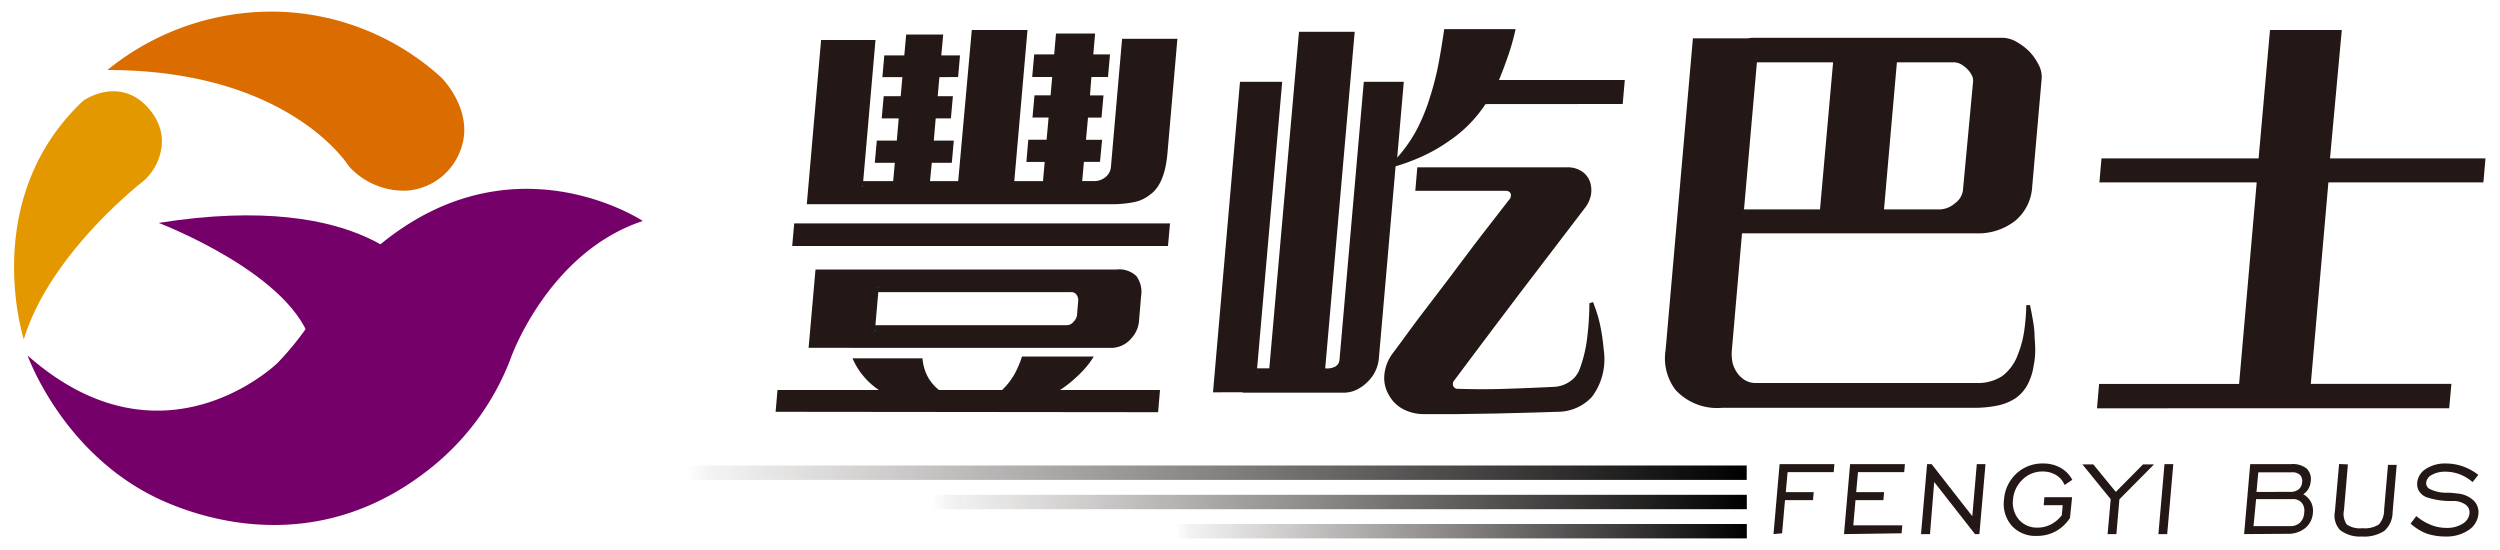 <svg id="圖層_1" data-name="圖層 1" xmlns="http://www.w3.org/2000/svg" xmlns:xlink="http://www.w3.org/1999/xlink" viewBox="0 0 250 55"><defs><style>.cls-1{fill:#750069;}.cls-2{fill:#e49800;}.cls-3{fill:#da6c00;}.cls-4{fill:#231815;}.cls-5{fill:url(#linear-gradient);}.cls-6{fill:url(#linear-gradient-2);}.cls-7{fill:url(#linear-gradient-3);}</style><linearGradient id="linear-gradient" x1="68.71" y1="47.27" x2="174.68" y2="47.27" gradientUnits="userSpaceOnUse"><stop offset="0" stop-color="#231815" stop-opacity="0"/><stop offset="0.02" stop-color="#211714" stop-opacity="0.05"/><stop offset="1"/></linearGradient><linearGradient id="linear-gradient-2" x1="93.17" y1="50.19" x2="174.68" y2="50.19" xlink:href="#linear-gradient"/><linearGradient id="linear-gradient-3" x1="117.62" y1="53.12" x2="174.68" y2="53.12" xlink:href="#linear-gradient"/></defs><title>工作區域 1</title><path class="cls-1" d="M41.86,27.74s-5-8.78-26-5.45c0,0,13.75,5.22,15.33,12.35"/><path class="cls-1" d="M64.28,22.1S46.71,10.39,31.4,31.66a29.51,29.51,0,0,1-3.64,4.63s-11.47,11.22-25-.74c0,0,3.63,10.28,13.82,14.66C22.86,52.9,33.18,54.68,43,46.86a25.6,25.6,0,0,0,8.12-11.16S54.86,25.21,64.28,22.1Z"/><path class="cls-2" d="M2.38,33.94s-4.52-14,5.92-23.85c0,0,2.89-2.09,5.64-.11,0,0,2.79,1.93,2.16,5.07a5.48,5.48,0,0,1-1.75,3.05S5,25.28,2.38,33.94Z"/><path class="cls-3" d="M10.74,7A26,26,0,0,1,28.13,1.18a25.3,25.3,0,0,1,16,6.57s3.47,3.42,1.88,7.37a6.19,6.19,0,0,1-5.28,3.94,7.41,7.41,0,0,1-5.83-2.42S29,7,10.74,7Z"/><path class="cls-4" d="M77.56,41.18,77.75,39H87.89a7.25,7.25,0,0,1-2.64-3.17h7a4.74,4.74,0,0,0,.46,1.72A4.34,4.34,0,0,0,93.9,39h6.31a6.71,6.71,0,0,0,1.23-1.57,9.6,9.6,0,0,0,.76-1.78h7.18a8.93,8.93,0,0,1-1.56,1.89A11.55,11.55,0,0,1,106,39H116l-.19,2.22ZM79.22,24.6l.2-2.26H117l-.2,2.26Zm33.84,9.32a2.66,2.66,0,0,1-1.95.87H85.16c-.46,0,1.67-.15,1.25-.46s1.24-.76,1.09-1.37l-.16,1.82H80.86l.69-7.83H88l-.16,1.87c.28-.58-2.08-1-1.48-1.37s-1.44-.5-.63-.5h25.91a2.49,2.49,0,0,1,2,.66,2.66,2.66,0,0,1,.47,2l-.21,2.49A2.87,2.87,0,0,1,113.06,33.91Zm2-14.5a3.71,3.71,0,0,1-1.64.79,11.37,11.37,0,0,1-2.37.21H86a2.83,2.83,0,0,1-1.74-.55c-.49-.36,2.27-.81,2-1.36l-.17,1.91H80.68L82.11,4h5.44L86.32,18.11h3l.16-1.83h-2l.2-2.22h2l.19-2.22h-1.7l.2-2.22h1.7l.17-1.91h-2l.19-2.17h2l.19-2.09h3.7l-.19,2.09H96l-.19,2.17H93.94l-.17,1.91h1.52l-.2,2.22H93.57l-.19,2.22h2l-.2,2.22h-2L93,18.11h2.82L97.18,3h5.57l-1.32,15.11h2.87l.17-1.92h-1.83l.19-2.22h1.83l.2-2.22h-1.61l.2-2.22h1.61l.16-1.83h-2l.2-2.26h2l.18-2.09h3.91l-.18,2.09H111l-.2,2.26h-1.66L109,9.54h1.35l-.2,2.22h-1.35l-.2,2.22h1.61L110,16.19h-1.61l-.17,1.92h1.17a1.79,1.79,0,0,0,1.15-.39,1.46,1.46,0,0,0,.55-1l1.12-12.84h5.53l-1,11.5Q116.47,18.37,115.07,19.42Zm-7.24,10.66a.89.89,0,0,0-.17-.61.63.63,0,0,0-.54-.26H87.83l-.29,3.31H106.7a.88.88,0,0,0,.66-.35,1.17,1.17,0,0,0,.34-.65Z"/><path class="cls-4" d="M148.55,10.41a13.24,13.24,0,0,1-3.72,3.74,16.23,16.23,0,0,1-2.59,1.48,20.25,20.25,0,0,1-2.68,1l-1.67,19.16a3.68,3.68,0,0,1-1,2.26,4.16,4.16,0,0,1-1.16.89,3,3,0,0,1-1.38.33h-9.86c-.61,0,0-.19-.42-.58s1.81-.88,1.66-1.46l-.17,2H121.3L124,8.18h4.22l-2.51,28.65h1.22L129.9,3.18h5.57l-2.95,33.65a1.69,1.69,0,0,0,1-.17.84.84,0,0,0,.43-.7l2.43-27.78h4l-.66,7.58a14.27,14.27,0,0,0,2-2.88A19.33,19.33,0,0,0,143,9.71a28.48,28.48,0,0,0,.86-3.38q.32-1.72.56-3.42h7.14a23.77,23.77,0,0,1-.72,2.59c-.29.85-.61,1.69-.94,2.5h12.58l-.21,2.4Zm11.86,26.16a6.2,6.2,0,0,1-1.23,3.13,4.68,4.68,0,0,1-3.44,1.48l-2.51.08-3.58.09-3.9.06-3.48,0a4.37,4.37,0,0,1-2-.52,3.45,3.45,0,0,1-1.36-1.35,3.34,3.34,0,0,1-.48-2,4.24,4.24,0,0,1,.85-2.22c.76-1,1.64-2.24,2.64-3.57L145,27.71q1.58-2.12,3.12-4.14L150.89,20a.64.64,0,0,0,.18-.63c-.07-.19-.25-.29-.54-.29h-9l.2-2.35h15a2.52,2.52,0,0,1,1.47.42,2.05,2.05,0,0,1,.79,1,2.71,2.71,0,0,1,.11,1.31,3.08,3.08,0,0,1-.65,1.39L152,29.3q-3.3,4.36-6.55,8.71a.56.56,0,0,0-.12.61.48.48,0,0,0,.48.26q2.34.08,4.83,0t4.85-.2a3,3,0,0,0,1.48-.52,2.49,2.49,0,0,0,1-1.26,13.53,13.53,0,0,0,.77-3.31,29.36,29.36,0,0,0,.2-3.26l.36-.13c.16.41.33.88.49,1.41a14.59,14.59,0,0,1,.37,1.68c.1.58.16,1.15.22,1.72A6.67,6.67,0,0,1,160.41,36.57Z"/><path class="cls-4" d="M203.37,36.53a5.82,5.82,0,0,1-.65,2,3.91,3.91,0,0,1-1.16,1.29,5.21,5.21,0,0,1-1.83.74,11.28,11.28,0,0,1-2.3.22h-25.2A5.68,5.68,0,0,1,167.56,39a5.22,5.22,0,0,1-1-4l2.73-31.17h6.66l-.18,2c.29-.61-2.65-1.11-2.13-1.48a2.8,2.8,0,0,1,1.69-.57h24.92a2.84,2.84,0,0,1,1.46.44,5.76,5.76,0,0,1,1.29,1,5.59,5.59,0,0,1,.89,1.31,2.55,2.55,0,0,1,.28,1.3l-.95,10.84a4.77,4.77,0,0,1-1.69,3.4,6,6,0,0,1-4,1.26H174.2a2.92,2.92,0,0,1-1.82-.59c-.52-.39,2.16-.88,2-1.46l-1.2,13.8a4.29,4.29,0,0,0,.07,1.16,2.9,2.9,0,0,0,.44,1,2.58,2.58,0,0,0,.78.76,2.08,2.08,0,0,0,1.17.3h22a4.44,4.44,0,0,0,2.58-.69,4.69,4.69,0,0,0,1.59-2.22,10.18,10.18,0,0,0,.62-2.37,20.88,20.88,0,0,0,.2-2.51H203c.08.38.17.81.25,1.29a12,12,0,0,1,.2,1.5c0,.52.07,1.06.07,1.59A7.2,7.2,0,0,1,203.37,36.53ZM183.31,6.23h-7.62L174.4,20.94H182Zm14,1.91a1.13,1.13,0,0,0-.14-.63,2.32,2.32,0,0,0-.45-.61,2.85,2.85,0,0,0-.63-.48,1.51,1.51,0,0,0-.74-.19h-5.66l-1.29,14.71H194a2.39,2.39,0,0,0,1.49-.61,1.9,1.9,0,0,0,.8-1.26Z"/><path class="cls-4" d="M232.84,18.24l-1.76,20.15h14.06l-.22,2.44H209.7l.21-2.44h14l1.76-20.15H209.94l.21-2.4h15.71L227,3h7.18L233,15.84h15.55l-.21,2.4Z"/><path class="cls-4" d="M177.35,53.41l.61-7h5.48l-.07.8h-4.61l-.18,2h2.79l-.07.8H178.5l-.29,3.32Z"/><path class="cls-4" d="M184.4,53.41l.61-7h5.48l-.07.8H185.8l-.18,2h2.79l-.07.8h-2.79l-.22,2.52h4.9l-.07.8Z"/><path class="cls-4" d="M192.1,53.41l.61-7h.45l4.07,5.21.45-5.21h.87l-.61,7h-.44l-4.08-5.21L193,53.41Z"/><path class="cls-4" d="M206.18,51.52l.09-1h-1.9l.07-.8h2.77L207,51.79a4,4,0,0,1-1.43,1.34,3.87,3.87,0,0,1-1.88.46,3.19,3.19,0,0,1-2.5-1,3.31,3.31,0,0,1-.79-2.62,3.91,3.91,0,0,1,1.25-2.62,3.79,3.79,0,0,1,2.67-1,3.48,3.48,0,0,1,1.72.42,3,3,0,0,1,1.19,1.21l-.77.52a2.11,2.11,0,0,0-.86-1,2.59,2.59,0,0,0-1.35-.35,2.81,2.81,0,0,0-2,.81,3.09,3.09,0,0,0-.95,2,2.62,2.62,0,0,0,.59,2,2.36,2.36,0,0,0,1.87.8,2.81,2.81,0,0,0,1.33-.32A3.22,3.22,0,0,0,206.18,51.52Z"/><path class="cls-4" d="M210.76,53.41l.31-3.49-2.83-3.48h1.09l2.25,2.75,2.72-2.75h1.1l-3.46,3.49-.3,3.48Z"/><path class="cls-4" d="M215.84,53.41l.61-7h.88l-.61,7Z"/><path class="cls-4" d="M224.41,53.41l.61-7h4.12a2.23,2.23,0,0,1,1.52.44,1.47,1.47,0,0,1,.41,1.3,1.74,1.74,0,0,1-.23.74,1.53,1.53,0,0,1-.51.53,2,2,0,0,1,.77.79,1.91,1.91,0,0,1,.19,1.07,2.14,2.14,0,0,1-.77,1.53,2.69,2.69,0,0,1-1.77.57Zm.94-.8H229a1.35,1.35,0,0,0,1-.35,1.43,1.43,0,0,0,.42-1,1.23,1.23,0,0,0-.26-1,1.14,1.14,0,0,0-.9-.35h-3.65Zm.3-3.42H229a1.35,1.35,0,0,0,.86-.25,1,1,0,0,0,.35-.72.86.86,0,0,0-.22-.74,1.17,1.17,0,0,0-.83-.25h-3.33Z"/><path class="cls-4" d="M234.79,46.44,234.4,51a1.84,1.84,0,0,0,.28,1.45,2.33,2.33,0,0,0,1.57.37,2.61,2.61,0,0,0,1.63-.37,2.12,2.12,0,0,0,.53-1.45l.39-4.51h.87l-.41,4.75a2.49,2.49,0,0,1-.83,1.85,3.67,3.67,0,0,1-2.25.56A3.23,3.23,0,0,1,234,53a2.12,2.12,0,0,1-.51-1.85l.42-4.75Z"/><path class="cls-4" d="M241.06,52.36l.57-.75a5.29,5.29,0,0,0,1.46.88,4.23,4.23,0,0,0,1.56.3,2.9,2.9,0,0,0,1.6-.41,1.37,1.37,0,0,0,.7-1.05.93.93,0,0,0-.36-.84,2.06,2.06,0,0,0-1.16-.39l-.53,0a7.38,7.38,0,0,1-2.31-.4,1.59,1.59,0,0,1-.69-.6,1.34,1.34,0,0,1-.18-.83,1.82,1.82,0,0,1,.87-1.38,3.48,3.48,0,0,1,2-.54,5.1,5.1,0,0,1,1.7.29,5.32,5.32,0,0,1,1.54.85l-.57.72a4.34,4.34,0,0,0-1.29-.78,4,4,0,0,0-1.44-.26,2.66,2.66,0,0,0-1.33.31,1,1,0,0,0-.58.77.67.67,0,0,0,.05.33.79.79,0,0,0,.23.28,3.65,3.65,0,0,0,1.82.41c.44,0,.77.05,1,.08a2.67,2.67,0,0,1,1.62.68,1.64,1.64,0,0,1,.5,1.38,2.14,2.14,0,0,1-1,1.61,3.89,3.89,0,0,1-2.28.63,5.73,5.73,0,0,1-1.91-.3A5.22,5.22,0,0,1,241.06,52.36Z"/><rect class="cls-5" x="68.71" y="46.55" width="105.96" height="1.44"/><rect class="cls-6" x="93.17" y="49.48" width="81.51" height="1.44"/><rect class="cls-7" x="117.62" y="52.4" width="57.06" height="1.44"/></svg>